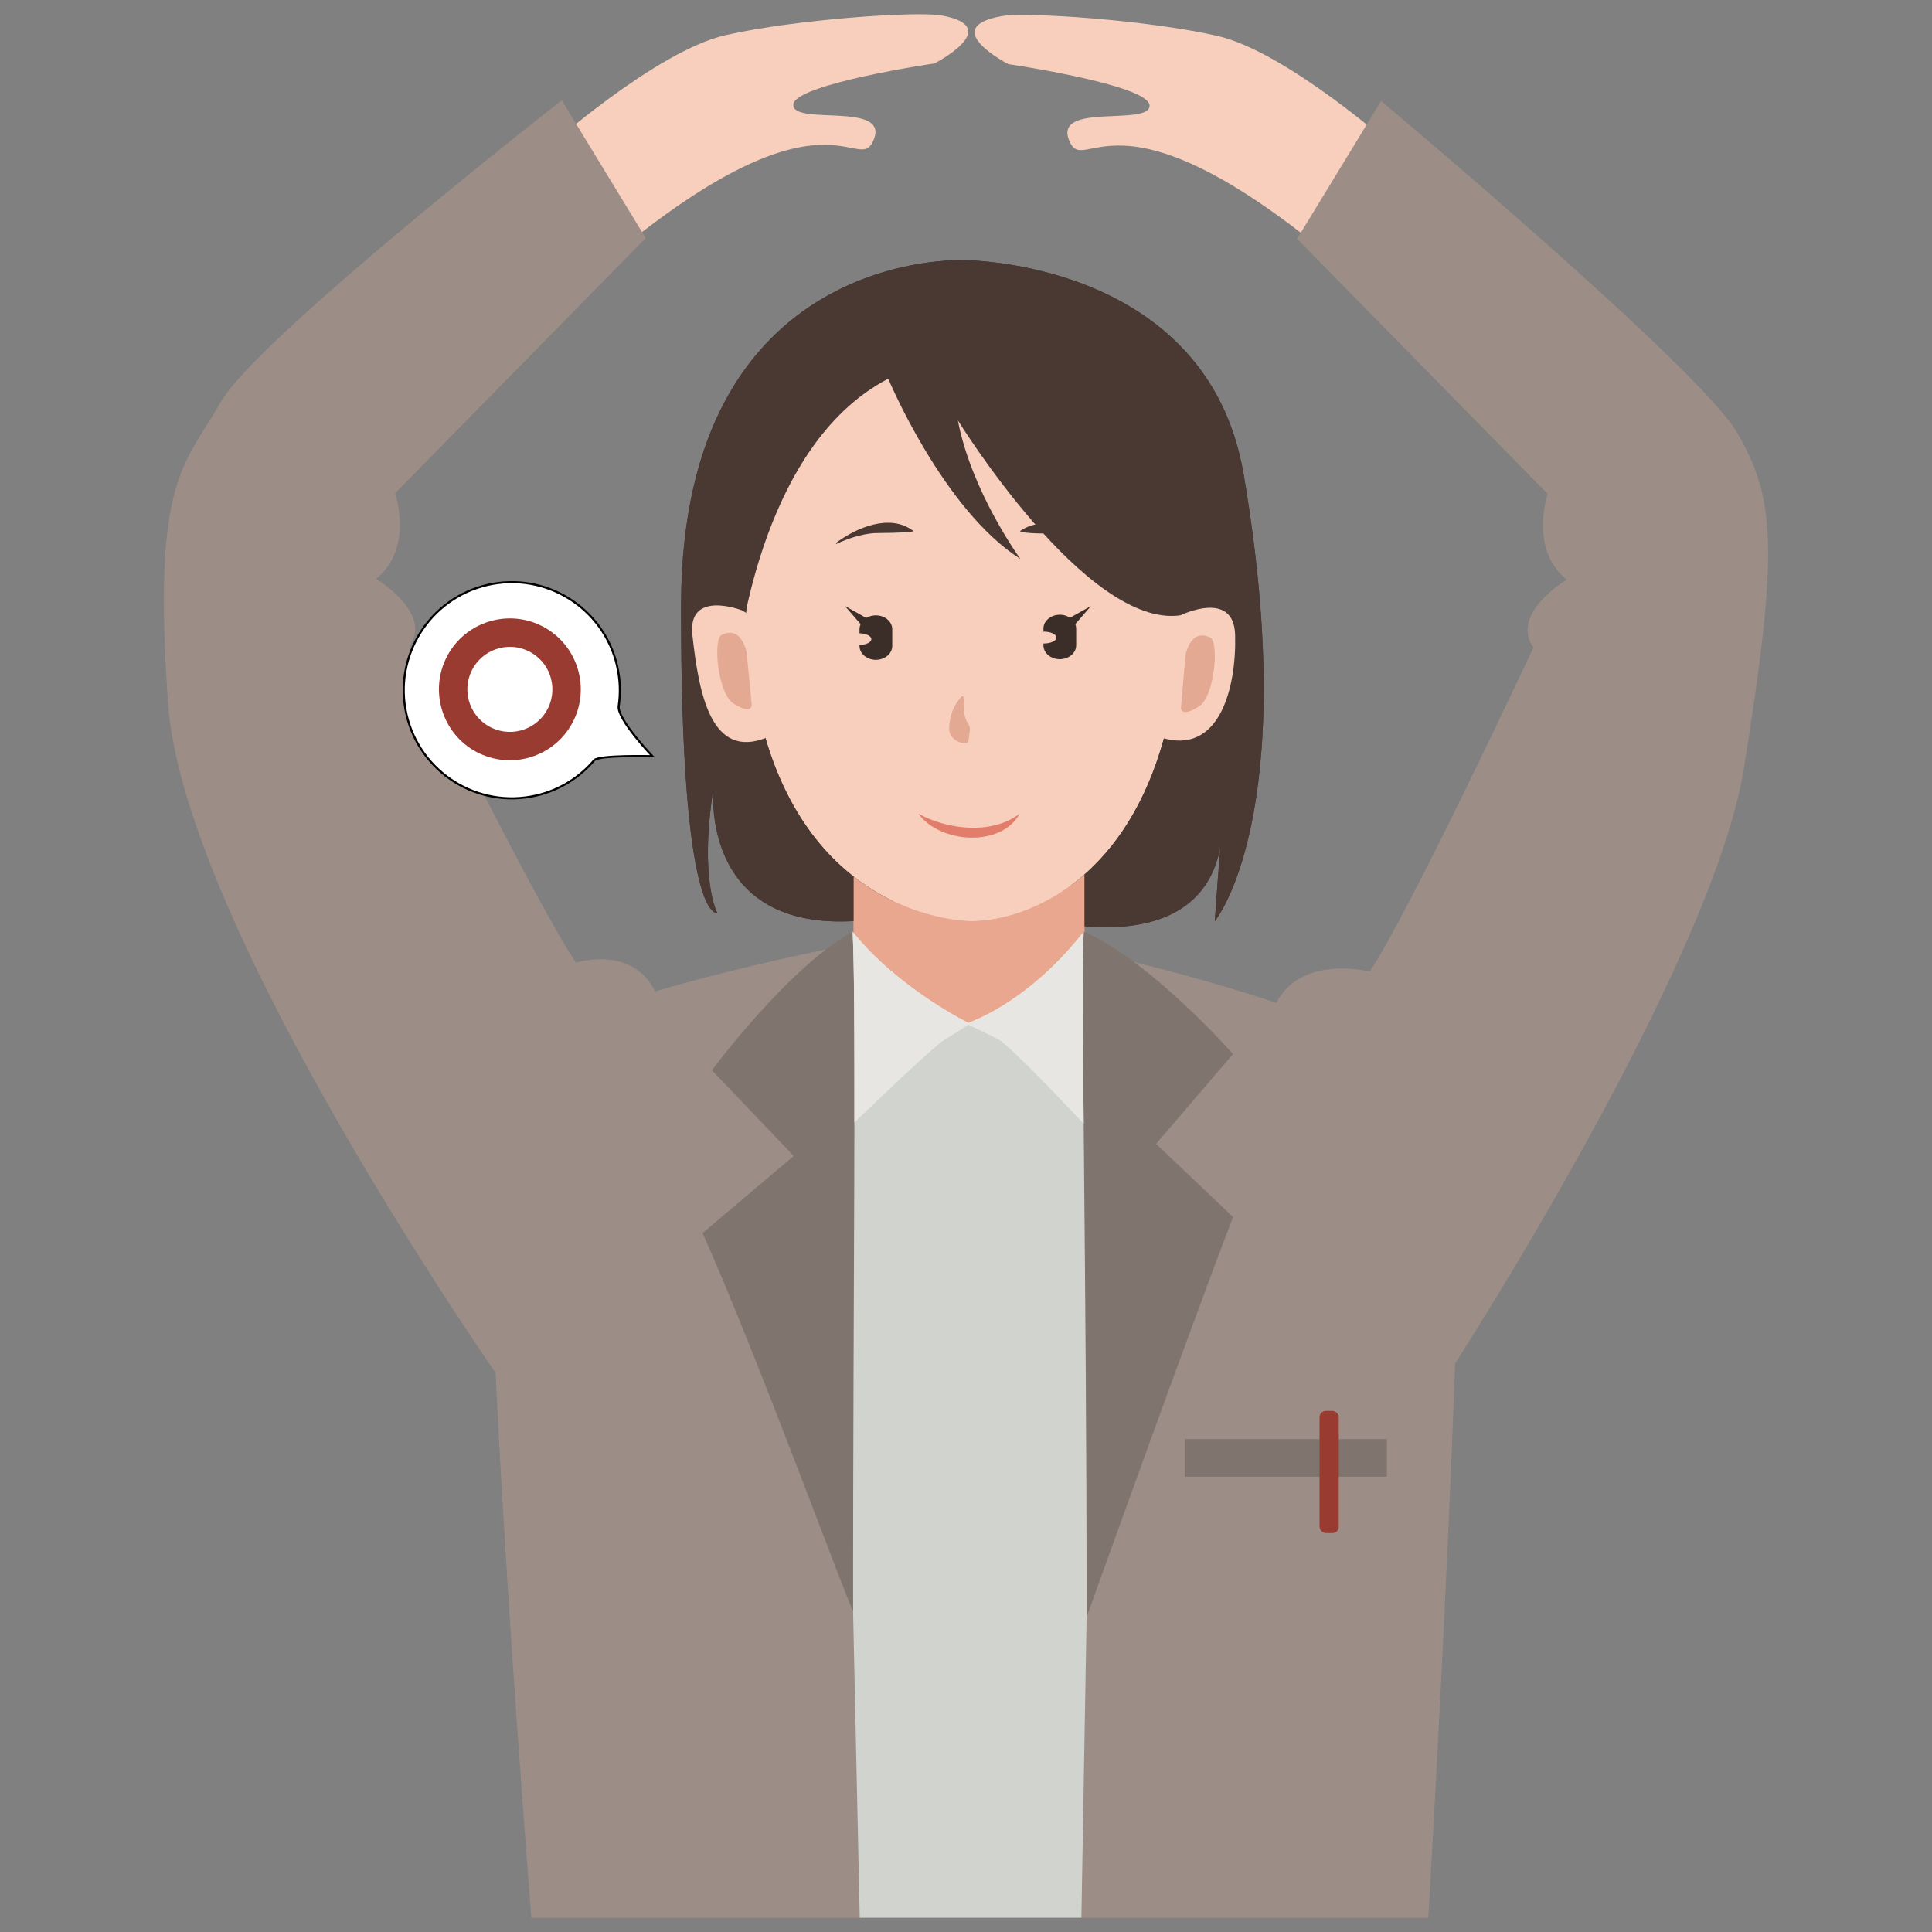 <?xml version="1.0" encoding="UTF-8"?>
<svg id="_レイヤー_1" data-name="レイヤー 1" xmlns="http://www.w3.org/2000/svg" xmlns:xlink="http://www.w3.org/1999/xlink" viewBox="0 0 400 400">
  <rect x="0" y="0" width="400" height="400" fill="#808080" stroke="none"/>
  <defs>
    <style>
      .cls-1 {
        fill: #4a3832;
      }

      .cls-1, .cls-2, .cls-3, .cls-4, .cls-5, .cls-6, .cls-7, .cls-8, .cls-9, .cls-10, .cls-11, .cls-12 {
        stroke-width: 0px;
      }

      .cls-13 {
        clip-path: url(#clippath);
      }

      .cls-2 {
        fill: none;
      }

      .cls-3 {
        fill: #e3a992;
      }

      .cls-4 {
        fill: #e37d6b;
      }

      .cls-5 {
        fill: #9c8e86;
      }

      .cls-6 {
        fill: #3b2d28;
      }

      .cls-14 {
        clip-path: url(#clippath-1);
      }

      .cls-15 {
        clip-path: url(#clippath-3);
      }

      .cls-16 {
        clip-path: url(#clippath-2);
      }

      .cls-7 {
        fill: #e8e6e2;
      }

      .cls-17 {
        fill: #fff;
        stroke: #000;
        stroke-miterlimit: 10;
        stroke-width: .43px;
      }

      .cls-8 {
        fill: #e8a78e;
      }

      .cls-9 {
        fill: #d1d3cf;
      }

      .cls-10 {
        fill: #f7cfbc;
      }

      .cls-11 {
        fill: #80746e;
      }

      .cls-12 {
        fill: #9a3b31;
      }
    </style>
    <clipPath id="clippath">
      <path class="cls-2" d="M139.01,51.86v142.12h124.63V51.86h-124.63ZM185.7,186.94c-3.23-1.48-6.67-3.53-10.04-6.33h0c-.08-.05-.15-.12-.23-.18-.31-.26-.61-.53-.92-.8-.22-.2-.45-.39-.67-.6-.06-.06-.13-.11-.19-.17h0c-8.03-7.54-15.32-19.76-18.02-39.59l.45.08c4.97,5.03,14.35,14.94,21.4,24.8,7.65,10.71,10.34,18.17,8.21,22.8ZM227.6,178.07c-.1.1-.2.19-.29.3-.39.41-.78.8-1.17,1.18-.17.17-.34.34-.52.51,0,0-.01.01-.02.02h0c-1.85,1.74-3.75,3.23-5.65,4.49l5.76-11.21,12.78-24.88.19-.25s1.62-1.61,3.65-3.9l.59-.11c-2.78,15.98-8.63,26.74-15.31,33.85v.02Z"/>
    </clipPath>
    <clipPath id="clippath-1">
      <path class="cls-2" d="M174.74,164.74v68.31h51.78v-68.31h-51.78ZM225.52,180.14c-1.87,1.75-3.78,3.24-5.7,4.49h0c-.25.17-.5.32-.75.48-.11.07-.21.13-.32.2-.25.16-.51.3-.76.45-.15.09-.31.18-.46.26-.24.14-.48.27-.73.4-.07.04-.15.08-.22.12h0c-5.82,3.08-11.39,4.17-15.39,4.17-1.98,0-7.22-.43-13.51-2.94,0,0,0,0,0,0-.08-.03-.16-.07-.23-.1-.27-.11-.54-.22-.82-.34-.19-.08-.37-.16-.56-.24-.08-.04-.16-.07-.24-.1,0,0,0,0,0,0-3.25-1.47-6.72-3.5-10.11-6.32v-13.95l1-1h47.78l1,1v13.41Z"/>
    </clipPath>
    <clipPath id="clippath-2">
      <path class="cls-2" d="M198,190.91v43.81h28.93v-43.81h-28.93ZM225.47,232.74l-1.11.43c-.18-19.96-.26-33.99,0-40.26.34.14.68.3,1.02.46l.54,11.13-.46,28.24Z"/>
    </clipPath>
    <clipPath id="clippath-3">
      <path class="cls-2" d="M173.63,190.91v43.81h29.14v-43.81h-29.14ZM176.89,233.41l-.04.02h-.31s-1.01-.97-1.01-.97l-.88-30.33v-.13s.83-8.49.83-8.49c.36-.21.71-.42,1.06-.61.33,7.09.39,21.31.36,40.5Z"/>
    </clipPath>
  </defs>
  <g>
    <g>
      <g>
        <path class="cls-1" d="M183.9,78.41s11.33,27.14,27.37,37.32c0,0-10.12-13.83-12.96-28.71,0,0,26.6,43.11,46.07,40.38,19.47-2.73-5.01,21.52-5.01,21.52l-21.47,41.81s35.51,9.04,35.25-21.45c0,0-.85,9.92-1.64,21.45,0,0,18.01-21.68,5.98-92.49-7.56-44.48-57.9-44.37-57.9-44.37,0,0-58.48-2.76-58.58,71.48-.09,66.5,7.49,63.64,7.49,63.64,0,0-3.78-6.88-.79-25.75,0,0-2.87,28.75,28.19,27.5,30.84-1.24-23.23-53.39-23.23-53.39,0,0,4.01-44.84,31.24-58.94Z"/>
        <rect class="cls-8" x="176.74" y="166.74" width="47.78" height="64.31"/>
      </g>
      <path class="cls-10" d="M244.37,131.43c2.08-34.34-22.53-62.31-44.75-62.31s-47.88,16.48-44.77,62.31c3.76,55.32,40.3,59.3,46.36,59.3,12.46,0,40.2-10.53,43.16-59.3Z"/>
      <g class="cls-13">
        <path class="cls-1" d="M183.9,78.41s11.33,27.14,27.37,37.32c0,0-10.12-13.83-12.96-28.71,0,0,26.6,43.11,46.07,40.38,19.47-2.73-5.01,21.52-5.01,21.52l-21.47,41.81s35.51,9.04,35.25-21.45c0,0-.85,9.92-1.64,21.45,0,0,18.01-21.68,5.98-92.49-7.56-44.48-57.9-44.37-57.9-44.37,0,0-58.48-2.76-58.58,71.48-.09,66.5,7.49,63.64,7.49,63.64,0,0-3.78-6.88-.79-25.75,0,0-2.87,28.75,28.19,27.5,30.84-1.24-23.23-53.39-23.23-53.39,0,0,4.01-44.84,31.24-58.94Z"/>
      </g>
      <g class="cls-14">
        <rect class="cls-8" x="176.74" y="166.74" width="47.78" height="64.31"/>
      </g>
    </g>
    <path class="cls-10" d="M153.56,126.34s-11.24-4.35-10.21,5.12c1.37,12.53,3.98,25.86,15.4,21.24l7.27-19.05-12.46-7.31Z"/>
    <path class="cls-10" d="M244.38,127.4s11.07-5.48,11.34,4.04c.3,10.81-3.17,25.12-15.4,21.24l-5.18-16.07,9.24-9.21Z"/>
    <path class="cls-3" d="M155.64,146s0,2.08-3.8-.35c-3.22-2.05-4.29-13.26-2.43-14.19,4.15-2.08,5.18,3.66,5.18,3.66l1.05,10.88Z"/>
    <path class="cls-3" d="M244.49,146.6s.02,2.08,3.8-.39c3.2-2.09,4.14-13.31,2.28-14.22-4.18-2.03-5.14,3.71-5.14,3.71l-.93,10.89Z"/>
    <path class="cls-3" d="M199.55,144.31c0,1.88-.22,4.04.96,5.6.44.6.28,1.16.21,1.92-.04.43-.12.92-.22,1.62l-.25.33c-1.85.36-3.75-1.09-3.74-2.93.05-2.53.9-4.93,2.66-6.71,0,0,.38.17.38.17h0Z"/>
    <path class="cls-4" d="M190.16,168.48c6.04,3.32,15.19,4.37,20.94,0-3.89,7.07-16.54,6.1-20.94,0h0Z"/>
    <path class="cls-1" d="M211.24,109.91c4.81-3.29,12.43-.99,15.93,3.24,0,0-.15.15-.15.15-2.18-1.71-4.79-2.64-7.52-2.85-2.8-.03-5.36.13-8.21-.33,0,0-.05-.2-.05-.2h0Z"/>
    <path class="cls-1" d="M188.91,110.05c-2.81.34-5.27.25-8.02.33-2.69.24-5.28,1.08-7.74,2.24,0,0-.11-.18-.11-.18,4.19-3.17,11.17-6.16,15.94-2.59,0,0-.07.2-.07.2h0Z"/>
    <path class="cls-6" d="M219.42,127.27c-1.87,0-3.39,1.29-3.39,2.88v.62s.05,0,.07,0c1.45,0,2.62.55,2.62,1.23s-1.17,1.23-2.62,1.23c-.03,0-.05,0-.07,0v.37c0,1.59,1.52,2.88,3.39,2.88s3.39-1.29,3.39-2.88v-3.45c0-1.59-1.52-2.88-3.39-2.88Z"/>
    <path class="cls-6" d="M181.34,127.4h0c-1.87,0-3.39,1.29-3.39,2.88v.83c1.37.04,2.45.56,2.45,1.22s-1.09,1.17-2.45,1.22v.18c0,1.59,1.52,2.88,3.39,2.88h0c1.87,0,3.39-1.29,3.39-2.88v-3.45c0-1.59-1.52-2.88-3.39-2.88Z"/>
    <polygon class="cls-6" points="174.94 125.47 180.19 128.41 178.88 130.02 174.94 125.47 174.94 125.47"/>
    <polygon class="cls-6" points="225.87 125.47 221.93 130.02 220.62 128.41 225.87 125.47 225.87 125.47"/>
  </g>
  <path class="cls-5" d="M295.71,397.05s9.49-161.49,5.27-168.98c-9.5-16.84-73.6-30.61-73.6-30.61l-13.32,28.73-29.3-4.56-14.53-16.79,3.41-8.79s-60.48,11.64-70.49,24.03c-6.65,8.22,6.87,176.99,6.87,176.99h185.7Z"/>
  <path class="cls-9" d="M173.63,196.03s5.04,15.9,26.37,15.9,27.38-15.9,27.38-15.9l-3.49,201.01h-45.89l-4.36-201.01Z"/>
  <g>
    <g>
      <path class="cls-7" d="M200,211.94s3.99,1.79,6.74,3.26c2.75,1.47,17.73,17.53,17.73,17.53l.46-28.17-.57-11.64c-11.97,15.25-24.37,19.02-24.37,19.02Z"/>
      <path class="cls-7" d="M200.78,211.94s-2.38,1.56-5.18,3.26-19.07,17.53-19.07,17.53l-.89-30.62.89-9.2c9.53,11.89,24.25,19.02,24.25,19.02Z"/>
    </g>
    <g>
      <path class="cls-11" d="M255.28,218.21s-17.3-19.55-30.91-25.3c-.6,14.28.6,68.77.6,141.9,0,0,20.36-56.85,30.32-82.84l-15.93-15.15,15.93-18.61Z"/>
      <path class="cls-11" d="M147.39,221.59l16.94,17.74-18.87,15.96c11.39,25.42,31.13,79.46,31.16,78.19,0-67.53.69-123.87-.09-140.57-13.24,7.23-29.14,28.67-29.14,28.67Z"/>
    </g>
    <g class="cls-16">
      <path class="cls-7" d="M200,211.94s3.99,1.79,6.74,3.26c2.75,1.47,17.73,17.53,17.73,17.53l.46-28.17-.57-11.64c-11.97,15.25-24.37,19.02-24.37,19.02Z"/>
    </g>
    <g class="cls-15">
      <path class="cls-7" d="M200.78,211.94s-2.38,1.56-5.18,3.26-19.07,17.53-19.07,17.53l-.89-30.62.89-9.2c9.53,11.89,24.25,19.02,24.25,19.02Z"/>
    </g>
  </g>
  <rect class="cls-11" x="245.32" y="297.96" width="41.82" height="7.78"/>
  <rect class="cls-12" x="273.2" y="292.12" width="3.98" height="25.29" rx="1.3" ry="1.3"/>
  <g>
    <path class="cls-10" d="M113.35,30.61s22.48-20.05,36.86-23.33c14.39-3.28,39.6-5.01,44.73-4.08,13.23,2.39-1.47,9.93-1.47,9.93,0,0-29.23,4.29-29.23,8.59s19.67-.67,16.71,7.06c-3.21,8.41-9.15-13.28-54.47,24.44-20.38,16.97-13.14-22.6-13.14-22.6Z"/>
    <path class="cls-5" d="M116.3,20.76l17.39,28.53-51.89,52.83s3.94,11.39-3.94,17.74c0,0,11.83,6.98,6.9,14.06,0,0,26.61,53.92,34.5,65.39,0,0,14.44-4.65,17.74,9.92,3.31,14.57-33.51,76.28-33.51,76.28,0,0-65.46-93.47-68.7-139.94-3.25-46.48,3.27-48.93,10.88-62.27,7.61-13.34,70.64-62.54,70.64-62.54Z"/>
  </g>
  <g>
    <path class="cls-10" d="M288.9,30.76s-22.48-20.05-36.86-23.33c-14.39-3.28-39.6-5.01-44.73-4.08-13.23,2.39,1.47,9.93,1.47,9.93,0,0,29.23,4.29,29.23,8.59,0,4.3-19.67-.67-16.71,7.06,3.21,8.41,9.15-13.28,54.47,24.44,20.38,16.97,13.14-22.6,13.14-22.6Z"/>
    <path class="cls-5" d="M285.94,20.91l-17.39,28.53,51.89,52.83s-3.94,11.39,3.94,17.74c0,0-11.83,6.98-6.9,14.06,0,0-26.03,55.62-33.92,67.09,0,0-17.28-4.43-20.59,10.14-3.31,14.57,38.29,70.98,38.29,70.98,0,0,53.22-82.33,59.8-123.26,7.39-46,6.3-55.96-1.31-69.3-7.61-13.34-73.81-68.81-73.81-68.81Z"/>
  </g>
  <g>
    <path class="cls-17" d="M127.76,137.89c.65,2.8.73,5.61.34,8.29-.4,2.68,6.96,10.38,6.96,10.38,0,0-11.09-.28-12.05.85-3.01,3.54-7.14,6.18-12.02,7.3-12.04,2.77-24.05-4.74-26.83-16.78-2.77-12.04,4.74-24.05,16.78-26.83,12.04-2.77,24.05,4.74,26.83,16.78Z"/>
    <path class="cls-12" d="M99.26,155.99c-7.32-3.47-10.44-12.25-6.97-19.57,3.47-7.32,12.25-10.44,19.57-6.97,7.32,3.47,10.44,12.25,6.97,19.57-3.47,7.32-12.25,10.44-19.56,6.97ZM109.34,134.77c-4.39-2.08-9.65-.21-11.73,4.18-2.08,4.39-.21,9.65,4.18,11.73s9.65.21,11.73-4.18c2.08-4.39.21-9.65-4.18-11.73Z"/>
  </g>
</svg>